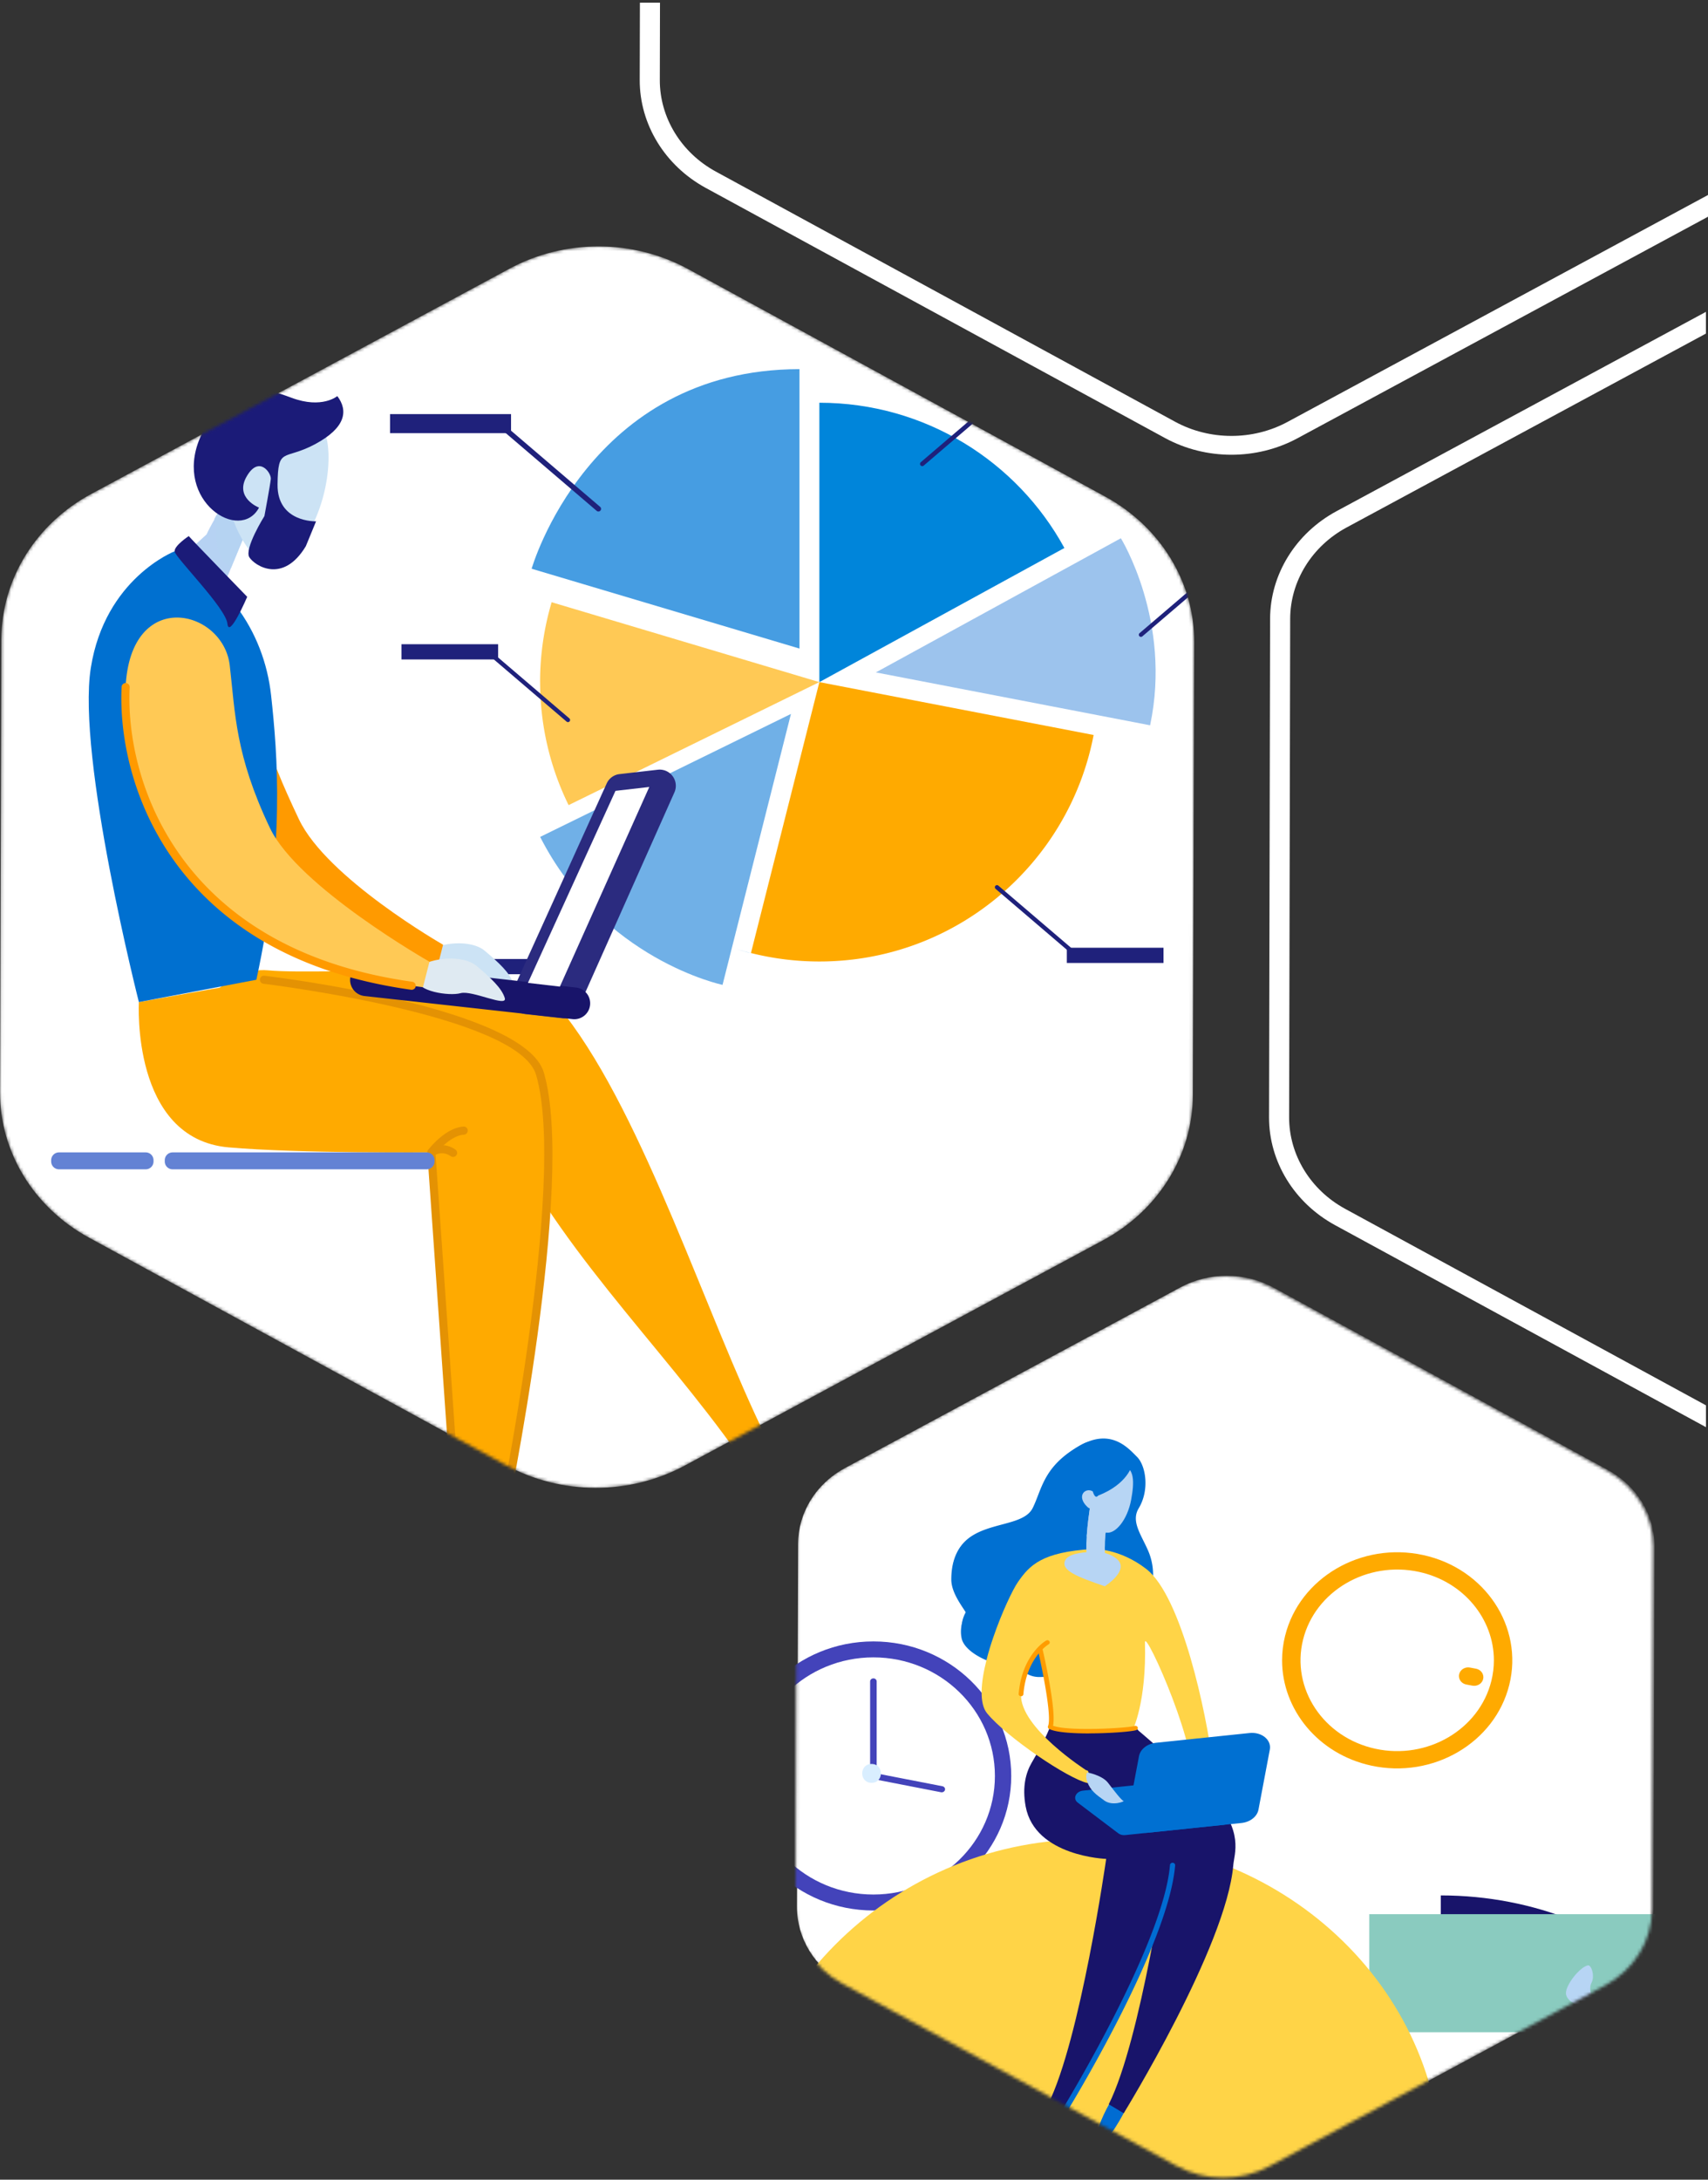<svg xmlns="http://www.w3.org/2000/svg" width="541" height="690" fill="none" viewBox="0 0 541 690">
  <rect x="0" y="0" width="541" height="690" fill="#333333" stroke="none"/>
  <mask id="a" width="272" height="286" x="252" y="404" maskUnits="userSpaceOnUse" style="mask-type:alpha">
    <path fill="#0070D2" d="m508.405 628.499-106.227 57.186c-9.166 4.932-20.438 4.909-29.579-.078l-105.884-57.736c-9.133-4.979-14.748-14.161-14.715-24.08l.343-114.922c.033-9.919 5.69-19.062 14.856-24.002l106.227-57.186c9.166-4.933 20.438-4.909 29.579.078l105.884 57.735c9.133 4.979 14.748 14.162 14.715 24.081l-.343 114.921c-.033 9.92-5.69 19.063-14.856 24.003Z"/>
  </mask>
  <g mask="url(#a)">
    <path fill="#fff" d="m508.858 628.352-106.226 57.186c-9.167 4.933-20.438 4.909-29.58-.078l-105.884-57.735c-9.133-4.979-14.748-14.162-14.714-24.081l.342-114.921c.034-9.92 5.691-19.063 14.857-24.003l106.227-57.186c9.166-4.932 20.438-4.909 29.579.079l105.884 57.735c9.133 4.979 14.748 14.161 14.714 24.08l-.342 114.922c-.034 9.919-5.69 19.062-14.857 24.002Z"/>
    <path fill="#9EC6EF" d="M252.837 632.531a44.822 44.822 0 0 0-1.98-8.43 18.748 18.748 0 0 0-.343-.956c-4.052-11.049-12.358-20.215-23.078-25.736-7.011-3.614-15.057-5.669-23.614-5.669v3.192c6.685 0 13.044 1.34 18.767 3.763 13.495 5.701 23.555 17.369 26.421 31.436.56 2.69.844 5.45.844 8.28h3.376c0-1.983-.134-3.952-.393-5.888v.008Z"/>
    <path fill="#0070D2" d="M256.899 638.418c0 27.695-23.764 50.145-53.092 50.145v-6.65c25.426 0 46.031-19.477 46.031-43.495h7.061Z"/>
    <path fill="#9EC6EF" d="M376.739 701.713h5.448c0-4.563.451-9.017 1.353-13.345 4.629-22.67 20.831-41.465 42.573-50.647 9.225-3.905 19.46-6.069 30.231-6.069v-5.144c-13.779 0-26.747 3.309-38.044 9.127-17.271 8.892-30.657 23.657-37.183 41.465a28.161 28.161 0 0 0-.551 1.544 71.209 71.209 0 0 0-3.201 13.581 72.913 72.913 0 0 0-.626 9.488Z"/>
    <path fill="#18146A" d="M456.361 600.004v31.663c40.968 0 74.174 31.357 74.174 70.054h33.523c0-56.183-48.213-101.709-107.689-101.709l-.008-.008Z"/>
    <path fill="#9EC6EF" d="M427.341 730.029h70.263v-67.443h-4.579V725.7h-65.684v4.329Z"/>
    <path fill="#18146A" d="M430.399 720.658h11.072V685.31h-11.072v35.348Z"/>
    <path fill="#9EC6EF" d="m428.636 664.193 1.537 8.72 1.696-.282-.601-3.396 22.644 20.686 12.458-7.246 21.7 17.525 1.488-1.646-22.979-18.545-12.35 7.183-21.031-19.211 2.933 1.294.727-1.467-8.222-3.615Z"/>
    <path fill="#4343BA" d="M276.645 604.779c24.112 0 43.659-19.066 43.659-42.586 0-23.519-19.547-42.586-43.659-42.586s-43.659 19.067-43.659 42.586c0 23.52 19.547 42.586 43.659 42.586Z"/>
    <path fill="#fff" d="M276.645 599.731c21.255 0 38.486-16.806 38.486-37.537 0-20.73-17.231-37.536-38.486-37.536-21.256 0-38.487 16.806-38.487 37.536 0 20.731 17.231 37.537 38.487 37.537Z"/>
    <path fill="#4343BA" d="M298.311 567.384c-.066 0-.142 0-.208-.023l-21.667-4.219c-.476-.094-.827-.494-.827-.949v-29.914c0-.533.459-.972 1.036-.972s1.036.431 1.036.972v29.122l20.839 4.054c.56.11.919.62.803 1.145-.101.455-.535.776-1.012.776v.008Z"/>
    <path fill="#D9EEFF" d="M276.06 558.398c-3.944 0-3.952 5.975 0 5.975s3.952-5.975 0-5.975Z"/>
    <path fill="#8ACBBF" d="M531.47 605.949h-97.754v37.372h97.754v-37.372Z"/>
    <path fill="#0062B8" d="M492.891 666.883s28.828 12.82 40.885 10.209c14.923-3.223 20.597-8.053 27.992-12.797 8.656-5.551 24.415 4.376 11.288 16.773-13.135 12.389-44.645 23.704-82.772-10.241l2.607-3.944Z"/>
    <path fill="#B7D5F4" d="M502.935 622.157c1.145-.228 2.281 3.379 1.178 5.481-1.186 2.258.685 4.752-.067 6.383l1.103 1.513-3.919 3.364-1.746-4.344c-1.78-.604-3.334-1.851-3.476-3.419-.234-2.627 4.37-8.469 6.935-8.97l-.008-.008Zm-20.898 42.662c-1.27 3.709.644 6.054 3.601 6.211 2.95.149 6.134.36 7.178-2.157 1.045-2.517-3.585-4.979-4.412-5.849-.819-.871-5.849.274-6.367 1.795Z"/>
    <path fill="#0070D2" d="M505.191 635.525s18.458 24.418 30.331 27.688c14.698 4.038 22.168 2.439 31.084 1.694 10.445-.863 19.009 15.031 1.094 19.807-17.914 4.775-51.296.164-66.837-46.946l4.328-2.243Z"/>
    <path fill="#1C1E79" d="M553.813 686.769c6.852 0 13.887-1.482 20.906-4.446.418-.181.61-.643.418-1.035-.192-.392-.685-.573-1.103-.392-12.801 5.402-25.661 5.724-37.183.933-14.99-6.234-27.165-21.031-34.292-41.661-.142-.408-.61-.643-1.053-.502-.443.133-.677.573-.535.988 7.27 21.054 19.778 36.188 35.203 42.61a45.588 45.588 0 0 0 17.639 3.513v-.008Z"/>
    <path fill="#FFD447" d="M456.811 687.969c0-58.935-51.062-106.61-113.68-105.716-61.824.886-111.257 51.666-110.171 110.052.619 33.553 9.008 53.415 45.238 79.557 14.623 10.547 25.953 24.779 32.153 41.143 2.833 7.473 3.852 12.554 3.852 12.554h78.21c0-26.111 13.395-45.189 23.53-55.9 24.959-19.392 40.876-48.781 40.876-81.69h-.008Z"/>
    <path fill="#fff" d="M459.25 552.913c16.062-8.66 21.601-27.899 12.373-42.971-9.229-15.072-29.73-20.271-45.791-11.611-16.061 8.66-21.601 27.899-12.372 42.972 9.228 15.072 29.729 20.27 45.79 11.61Z"/>
    <path fill="#FA0" d="M407.046 517.843c4.554-18.372 24.19-29.844 43.767-25.571 19.578 4.274 31.802 22.709 27.248 41.073-4.554 18.372-24.19 29.844-43.767 25.57-16.812-3.669-28.201-17.776-28.201-33.317 0-2.557.309-5.16.953-7.755Zm42.447-20.239c-16.444-3.591-32.938 6.046-36.765 21.478-3.827 15.439 6.442 30.91 22.886 34.501 16.444 3.591 32.939-6.045 36.765-21.477.544-2.18.803-4.368.803-6.516 0-13.056-9.568-24.904-23.689-27.986Z"/>
    <path fill="#FA0" d="M462.109 530.57c0 1.278.961 2.423 2.348 2.681l1.905.361c1.58.298 3.117-.666 3.435-2.148.317-1.49-.711-2.925-2.29-3.223l-1.905-.361c-1.579-.298-3.117.667-3.434 2.149-.042.18-.059.36-.059.541Z"/>
    <path fill="#006CD2" d="M332.152 665.871s-5.958 9.998-3.209 11.48c2.75 1.482 8.615-9.959 8.615-9.959l-5.406-1.521Zm19.159.213s-5.815 10.209-3.133 11.715c2.682 1.513 8.414-10.17 8.414-10.17l-5.281-1.553v.008Z"/>
    <path fill="#18146A" d="M359.667 547.037c-6.066-2.298-14.497 8.029-16.502 14.043-.911 2.745-1.254 6.234-.443 10.649 2.924 15.878 26.88 16.725 26.88 16.725s-8.18 57.265-18.407 77.676l4.737 2.838s32.579-52.865 34.702-78.53c.301-3.607 3.409-10.774-6.543-21.407-5.874-6.28-24.424-21.994-24.424-21.994Z"/>
    <path fill="#18146A" d="M360.503 547.82c-.485-2.36-21.416-5.567-27.457-2.36-1.68 4.752-4.479 9.441-6.309 12.617-1.738 3.026-3.025 7.457-1.872 13.745 2.925 15.879 25.511 16.632 25.511 16.632s-8.181 57.264-18.408 77.675l4.738 2.839s32.579-52.866 34.701-78.53c.351-4.203-10.42-40.258-10.904-42.618Z"/>
    <path fill="#006CD2" d="M336.706 669.729a.886.886 0 0 1-.41-.101.743.743 0 0 1-.3-1.043c.325-.526 32.512-53.015 34.592-78.201.034-.424.426-.737.878-.706.451.031.785.4.752.823-2.106 25.539-33.473 76.688-34.81 78.852a.838.838 0 0 1-.711.384l.009-.008Z"/>
    <path fill="#0070D2" d="M362.834 507.925c-5.364 9.77-18.207 22.951-33.732 22.951-3.217 0-5.916-1.968-6.827-4.642a11.35 11.35 0 0 1-5.18.675 12.644 12.644 0 0 1-1.479-.267c-3.953-.957-10.228-4.14-11.03-8.037a10.237 10.237 0 0 1 1.546-7.818c-1.22-2.125-4.813-6.5-4.813-10.758 0-20.497 22.076-14.193 26.237-22.56 2.899-5.834 3.367-12.851 13.728-19.368 10.378-6.516 16.11.361 18.859 3.082 2.749 2.721 4.078 10.398.535 16.286-2.482 4.109.702 8.21 2.933 13.291 2.432 5.521 2.114 11.849-.785 17.165h.008Z"/>
    <path fill="#0070D2" d="M336.422 467.111c-5.255 4.478-.125 17.149-13.352 24.222-8.782 4.689-1.763 10.013-8.565 25.782a82.271 82.271 0 0 0-2.089 6.987c-3.384-1.419-7.035-3.882-7.62-6.759a9.98 9.98 0 0 1 1.496-7.599c-1.187-2.062-4.68-6.312-4.68-10.452 0-19.917 21.458-13.785 25.494-21.924 2.816-5.669 3.267-12.499 13.344-18.819 10.085-6.328 1.788 3.599-4.028 8.555v.007Z" style="mix-blend-mode:multiply"/>
    <path fill="#FFD447" d="M378.109 567.55c-1.964.721-3.133.423-1.237-2.831 4.412-7.629-14.355-49.729-14.213-44.773.535 18.928-3.91 27.797-3.91 27.797s-27.023.063-26.087-1.066c2.147-2.565-3.2-24.732-3.2-24.732s-5.482 3.733-6.05 14.318c-.568 10.602 20.672 24.151 20.672 24.151s1.429-.423.468 4.047c-6.133-1.31-25.552-14.428-31.869-22.058-2.582-3.097-2.03-9.723-.234-16.835.585-2.376 1.329-4.815 2.148-7.191 2.715-7.943 6.2-15.243 7.863-17.619 3.634-5.207 7.478-9.488 23.755-10.413 0 0 8.247-.345 16.862 6.328 11.297 8.766 19.059 45.926 20.956 61.075.518 4.203-1.863 8.304-5.916 9.818l-.008-.016Z"/>
    <path fill="#FF9C00" d="M344.87 548.73c-5.431 0-10.679-.369-12.6-1.451-.318-.18-.452-.549-.31-.87 1.287-2.902-1.913-18.529-3.258-24.308-.092-.377.167-.753.568-.839.409-.087.802.156.894.533.485 2.07 4.47 19.548 3.376 24.504 4.829 1.835 23.479.776 25.886.062.392-.109.819.087.936.455a.688.688 0 0 1-.485.878c-1.629.487-8.464 1.02-15.024 1.02l.017.016Z"/>
    <path fill="#FF9C00" d="M323.404 536.969c-.476-.031-.777-.369-.744-.761.894-10.821 6.869-15.8 8.573-16.788.025-.023.05-.039.084-.062.159-.071.259-.118.317-.126.343-.039.677.133.811.439a.688.688 0 0 1-.276.839l-.075.047c-.435.267-7.002 4.533-7.938 15.761-.025.369-.359.651-.744.651h-.008Z"/>
    <path fill="#0070D2" d="m341.377 570.645 12.859 9.723c.569.431 1.362.635 2.156.549l31.117-3.239c2.298-.235 3.326-2.501 1.713-3.771l-12.392-9.779c-.576-.454-1.378-.666-2.197-.58l-31.585 3.294c-2.323.243-3.334 2.548-1.671 3.803Z"/>
    <path fill="#0070D2" d="m346.959 571.031 9.851 7.449c.435.33 1.045.486 1.655.424l23.847-2.486c1.755-.18 2.548-1.913 1.312-2.886l-9.501-7.488c-.434-.345-1.053-.51-1.679-.447l-24.207 2.525c-1.78.188-2.557 1.952-1.287 2.909h.009Z" style="mix-blend-mode:multiply"/>
    <path fill="#0070D2" d="m360.778 555.911-3.593 18.992c-.584 3.082 2.566 5.669 6.409 5.269l29.655-3.089c2.732-.282 4.947-2.023 5.364-4.219l3.593-18.991c.585-3.082-2.565-5.669-6.409-5.27l-29.654 3.09c-2.732.282-4.947 2.023-5.365 4.218Z"/>
    <path fill="#B7D5F4" d="M345.371 491.238c-2.716.267-7.103.565-8.039 2.847-1.245 3.042 3.802 5.049 12.601 8.068 0 0 7.896-4.979 3.944-8.531-3.309-2.972-8.506-2.376-8.506-2.376v-.008Z"/>
    <path fill="#B7D5F4" d="M350.568 483.961c-.501.886-.627 3.372-.618 5.63 0 2.243.125 4.266.125 4.266-1.412 2.007-5.557-.565-5.557-.565-.526-1.247-.518-4.07-.309-7.018.251-3.677.802-7.559.986-8.813.05-.267.067-.416.067-.416s1.997 1.631 3.56 3.372c1.22 1.348 2.18 2.768 1.746 3.536v.008Z"/>
    <path fill="#B7D5F4" d="M350.567 483.961c-.501.886-.626 3.372-.618 5.63-.819.463-1.93.4-3.443-.635-1.128-.768-1.855-1.701-2.298-2.681.251-3.678.803-7.559.986-8.814l3.627 2.964c1.22 1.349 2.181 2.768 1.746 3.536Z" style="mix-blend-mode:multiply"/>
    <path fill="#B7D5F4" d="M355.532 463.842c-3.668-.854-7.754 2.815-9.375 8.288-2.315-1.419-5.365 1.381-1.805 4.839.401.392.785.595 1.144.65.234 3.835 1.998 6.869 4.755 7.512 3 .706 6.86-4.046 8.021-10.287 1.078-5.772 1.095-10.108-2.74-11.01v.008Z"/>
    <path fill="#0070D2" d="M358.531 463.841s-1.295 5.928-10.721 9.614c0 0-1.161 1.866-2.063-2.956-.903-4.823 8.865-9.684 12.784-6.658Z"/>
    <path fill="#B7D5F4" d="M344.351 561.074s4.738.847 6.61 3.294c1.871 2.446 4.37 5.669 4.913 5.732.543.062-3.451 1.779-6.075-.118-2.624-1.89-4.336-3.097-5.398-5.865-.735-1.906-.05-3.043-.05-3.043Z"/>
    <path fill="#fff" d="M512.628 561.098h-68.601v12.232h68.601v-12.232Z"/>
  </g>
  <path fill="#fff" d="m540.355 444.872-114.284-62.205c-10.971-5.97-17.77-17.076-17.747-28.972l.334-157.805c.023-11.895 6.869-22.98 17.863-28.907l113.822-61.382v-6.878l-116.991 63.091c-12.953 6.986-21.032 20.039-21.055 34.066l-.334 157.804c-.035 14.026 7.986 27.112 20.916 34.152l117.476 63.946v-6.91Zm1.095-383.384-133.644 72.078c-10.994 5.927-24.638 5.905-35.609-.064L226.741 54.318c-10.971-5.97-17.77-17.076-17.747-28.972l.057-24.494h-6.361l-.058 24.483c-.034 14.027 7.987 27.112 20.917 34.153l145.456 79.172c12.929 7.04 29.005 7.062 41.97.076l130.475-70.37v-6.878Z"/>
  <mask id="b" width="379" height="393" x="0" y="78" maskUnits="userSpaceOnUse" style="mask-type:alpha">
    <path fill="#fff" d="M349.386 392.634 216.9 463.951c-17.555 9.446-39.142 9.401-56.649-.15l-132.07-72.008C10.69 382.257-.064 364.672 0 345.675l.431-143.341c.064-18.997 10.898-36.507 28.453-45.968L161.37 85.049c17.555-9.446 39.142-9.4 56.649.15l132.07 72.008c17.491 9.536 28.245 27.121 28.181 46.118l-.432 143.341c-.064 18.997-10.898 36.507-28.453 45.968Z"/>
  </mask>
  <g mask="url(#b)">
    <path fill="#fff" d="M349.386 392.634 216.9 463.951c-17.555 9.446-39.142 9.401-56.649-.15l-132.07-72.008C10.69 382.257-.064 364.672 0 345.675l.431-143.341c.064-18.997 10.898-36.507 28.453-45.968L161.37 85.049c17.555-9.446 39.142-9.4 56.649.15l132.07 72.008c17.491 9.536 28.245 27.121 28.181 46.118l-.432 143.341c-.064 18.997-10.898 36.507-28.453 45.968Z"/>
    <path fill="#FA0" d="m346.39 232.67-86.86-16.74-21.67 85.76a88.955 88.955 0 0 0 21.67 2.68c43.13 0 79.05-30.86 86.87-71.71l-.01.01Z"/>
    <path fill="#0085DA" d="M259.53 127.49v88.44l77.61-42.46c-14.99-27.43-44.14-45.98-77.61-45.98Z"/>
    <path fill="#FFC955" d="M171.08 215.929c0 13.95 3.25 27.2 9.02 38.94l79.42-38.94-84.79-25.29a88.722 88.722 0 0 0-3.66 25.29h.01Z"/>
    <path fill="#007CD4" d="M233.23 300.42c2.92.94 4.63 1.31 4.63 1.31-1.58-.4-3.12-.84-4.63-1.31Z" style="mix-blend-mode:multiply"/>
    <path fill="#9CC3ED" d="m277.42 212.859 77.61-42.47s16.26 26.22 9.26 59.21l-86.87-16.74Z"/>
    <path fill="#70B0E7" d="m250.53 225.99-21.67 85.78s-37.93-7.91-57.77-46.84L250.53 226v-.01Z"/>
    <path fill="#469DE2" d="M253.23 116.859v88.45l-84.84-25.27s18.05-63.18 84.84-63.18Z"/>
    <path fill="#1F217B" d="M123.55 137.119h38.32v-6.03h-38.32v6.03Z"/>
    <path fill="#1F217B" d="M189.54 161.92c.24 0 .47-.1.64-.29.3-.35.26-.88-.09-1.18l-30.74-26.27a.838.838 0 0 0-1.18.09c-.3.35-.26.88.09 1.18L189 161.72c.16.14.35.2.54.2Zm-62.38 46.84h30.62v-4.82h-30.62v4.82Z"/>
    <path fill="#1F217B" d="M179.899 228.59c.191 0 .381-.08.511-.23.24-.28.21-.7-.07-.95l-24.571-20.99a.677.677 0 0 0-.949.07c-.24.28-.21.7.07.95l24.569 20.99c.13.11.281.16.44.16Zm188.631 71.43h-30.62v4.82h30.62v-4.82Z"/>
    <path fill="#1F217B" d="M340.36 302.529c.19 0 .38-.08.51-.23.24-.28.21-.7-.07-.95l-24.57-20.99a.678.678 0 0 0-.95.07c-.24.28-.21.7.07.95l24.57 20.99c.13.11.28.16.44.16Zm7.86-181.17h-32.57v5.12h32.57v-5.12Z"/>
    <path fill="#1F217B" d="M292.12 147.559c.16 0 .33-.06.46-.17l26.13-22.33c.3-.26.33-.71.08-1a.712.712 0 0 0-1-.08l-26.13 22.33c-.3.26-.33.71-.08 1 .14.17.34.25.54.25Zm69.27 54.05c.15 0 .31-.05.44-.16l24.57-20.99c.28-.24.31-.66.07-.95a.677.677 0 0 0-.95-.07l-24.57 20.99c-.28.24-.31.66-.07.95.13.15.32.23.51.23ZM142.02 308.4h30.62v-4.82h-30.62v4.82Z"/>
    <path fill="#1F217B" d="M170.18 306.09c.15 0 .31-.05.44-.16l24.57-20.99c.28-.24.31-.66.07-.95a.668.668 0 0 0-.95-.07l-24.57 20.99c-.28.24-.31.66-.07.95.13.15.32.23.51.23Z"/>
    <path fill="#B6D2F3" d="m79.87 163.56-1.15 2.82-5.53 13.36-1.95 4.76-12.82-8.93 7.01-6.4c.31-.69.67-1.41 1.02-2.07 1.41-2.76 3.1-5.32 4.63-7.45 2.53-3.51 4.66-5.81 4.66-5.81l4.12 9.73.01-.01Z"/>
    <path fill="#B5D3F2" d="m78.72 166.381-5.53 13.36c-6.4-4.18-3.74-11.59-5.32-15.41 1.41-2.76 1.69-2.56 3.23-4.68l5.25-1.84s1.2 3.84 2.38 8.57h-.01Z" style="mix-blend-mode:multiply"/>
    <path fill="#CCE3F5" d="M101.6 135.331c3.92 2.37 4.38 24.03-7.79 39.05-8.3 10.25-16.22.07-19.68-9.13-1.97-5.23-.27-13.75 2.69-18.79 4.71-8.04 13.35-18.04 24.78-11.13Z"/>
    <path fill="#1B1B78" d="M82.05 160.69s-7.87-3.03-3.92-9.87 7.83-1.03 7.65.8c-.18 1.83-2.03 11.75-2.03 11.75s-6.49 10.36-4.76 13.06c1.74 2.71 10.66 8.47 17.88-3.53l3.24-7.87s-12.33.44-12.2-11.65c.13-12.09 1.94-7.48 11.79-12.72s10.65-10.65 7.14-15.27c0 0-4.84 4.13-14.47.54-9.64-3.59-21.02-6.76-29.15 12.99-8.13 19.75 12.82 33.02 18.83 21.76v.01Z"/>
    <path fill="#1C1E78" d="M240.62 454.99s16.19-2.6 27.94 4.88l-33.58 9.38s-4.99-12.29 5.64-14.26Z"/>
    <path fill="#FA0" d="M51.19 331.379c5.78 15.33 8.19 31.42 29.86 31.35 21.67-.08 53.35-3.2 75.71-10.03 18.03 40.69 52.14 72.37 77.3 108.08 3.413-1.706 6.257-3.653 8.53-5.84-18.78-38.17-38.31-100.87-63.56-133.57-14.6-18.91-74.96-12.41-94.16-14.2-13.52-1.26-24.32 14.9-33.67 24.2l-.01.01Z"/>
    <path fill="#FA0" d="M43.99 317.23s-2.52 43.24 28.39 45.98c22.03 1.95 64.26 1.6 64.26 1.6l9.28 132.58s3.99 2.27 9.54 1.58c0 0 25.78-124.46 15.55-159.1-5.92-20.02-87.42-29.71-87.42-29.71l-39.61 7.07h.01Z"/>
    <path fill="#E49203" d="M158.63 484.359c.59 0 1.13-.41 1.25-1.02.93-4.44 22.58-109.29 12.37-143.84-6.09-20.6-85.14-30.22-88.5-30.62-.71-.09-1.34.42-1.42 1.12-.08.7.42 1.34 1.12 1.42.81.1 80.73 9.81 86.34 28.8 10.02 33.93-12.2 141.51-12.42 142.6-.14.69.3 1.37.99 1.51.09.02.17.03.26.03h.01Z"/>
    <path fill="#CCE3F5" d="M135.18 301.289c4.06-2.94 13.95-4.03 18.38-.3 4.42 3.73 7.93 6.97 8.88 10.1.95 3.14-10.34-2.53-13.99-1.52-3.65 1.02-14.09-.64-13.68-4.46l.41-3.82Z"/>
    <path fill="#FF9A00" d="M140.33 299.05s-36.76-21-45.65-39.7c-11.01-23.15-13.05-32.63-14.8-47.83-2.05-17.8-34.23-31.14-35.79.59-1.56 31.72 16.39 85.96 94.19 95.01l2.06-8.06-.01-.01Z"/>
    <path fill="#0070D0" d="M55.3 174.53c6.98 2.51 14.11 10.26 19.47 17.32 6.23 8.22 9.98 18.03 11.1 28.29 2.03 18.61 4.51 47.89-4.67 90.01l-37.21 7.07s-19.73-77.5-15.22-105.83 26.53-36.87 26.53-36.87v.01Z"/>
    <path fill="#2B2B7F" d="m177.86 322.311-11.46-1.29a5.098 5.098 0 0 1-3.88-2.56 5.1 5.1 0 0 1-.21-4.64l29.85-65.8a5.098 5.098 0 0 1 4.08-2.97l12.12-1.39c1.82-.21 3.62.57 4.71 2.06 1.09 1.48 1.3 3.43.55 5.11l-30.52 68.48a5.123 5.123 0 0 1-5.24 3.01v-.01Zm22.43-67.42-25.74 56.75.73.08 25.34-56.87-.33.04Z"/>
    <path fill="#18146A" d="m115.45 315.301 65.9 7.31c2.76.31 5.25-1.68 5.55-4.44.31-2.76-1.67-5.25-4.43-5.55l-65.88-7.49a5.11 5.11 0 0 0-5.66 4.51 5.11 5.11 0 0 0 4.51 5.66h.01Z"/>
    <path fill="#fff" d="m194.95 250.351 10.71-1.23-28.32 63.2-10.12-1.18 27.73-60.79Z"/>
    <path fill="#DFEAF2" d="M132.62 306.119c4.06-2.94 13.95-4.03 18.38-.3 4.42 3.73 7.93 6.97 8.88 10.1.95 3.14-10.34-2.53-13.99-1.52-3.65 1.02-14.09-.64-13.68-4.46l.41-3.82Z"/>
    <path fill="#FFC955" d="M136.03 304.439s-41.66-23.67-50.55-42.37c-11.01-23.15-10.95-36.24-12.71-51.44-2.05-17.8-31.43-24.86-32.99 6.87-1.56 31.72 16.39 85.96 94.19 95.01l2.06-8.06v-.01Z"/>
    <path fill="#FF9A00" d="M130.4 313.329c.63 0 1.18-.46 1.27-1.1.1-.7-.39-1.35-1.09-1.44-73.77-10.3-90.98-63.44-89.51-93.22a1.27 1.27 0 0 0-1.21-1.34c-.67-.06-1.31.51-1.34 1.21-1.51 30.65 16.11 85.33 91.71 95.88.06 0 .12.01.18.01h-.01Z"/>
    <path fill="#1B1B78" d="M59.77 169.709s-4.53 2.98-4.47 4.81c.06 1.83 16.22 17.89 16.73 22.9.5 5.02 6.27-8.49 6.27-8.49s-17.33-17.83-18.52-19.23l-.01.01Z"/>
    <path fill="#E49203" d="M145.92 498.659c.8-.05 1.33-.66 1.28-1.37l-9.25-132.08c1.09-1.32 5.07-5.77 9.01-6.02.71-.04 1.24-.65 1.2-1.36-.04-.71-.66-1.28-1.36-1.2-5.78.35-10.97 7.1-11.19 7.38-.19.25-.28.55-.26.86l9.28 132.58c.05.67.61 1.19 1.28 1.19l.01.02Z"/>
    <path fill="#E49203" d="M143.51 366.24c.38 0 .75-.17 1.01-.48.44-.55.35-1.35-.2-1.79-1.35-1.08-4.84-2.53-8.37-.23-.59.39-.76 1.18-.37 1.77.39.59 1.18.76 1.77.38 2.84-1.84 5.28 0 5.38.09.23.18.51.27.79.27l-.01-.01Z"/>
    <path fill="#6382D4" d="M18.69 370.16h27.46a2.48 2.48 0 0 0 2.48-2.48v-.4a2.48 2.48 0 0 0-2.48-2.48H18.69a2.48 2.48 0 0 0-2.48 2.48v.4a2.48 2.48 0 0 0 2.48 2.48Zm35.98 0h80.49a2.48 2.48 0 0 0 2.48-2.48v-.4a2.48 2.48 0 0 0-2.48-2.48H54.67a2.48 2.48 0 0 0-2.48 2.48v.4a2.48 2.48 0 0 0 2.48 2.48Z"/>
  </g>
</svg>
